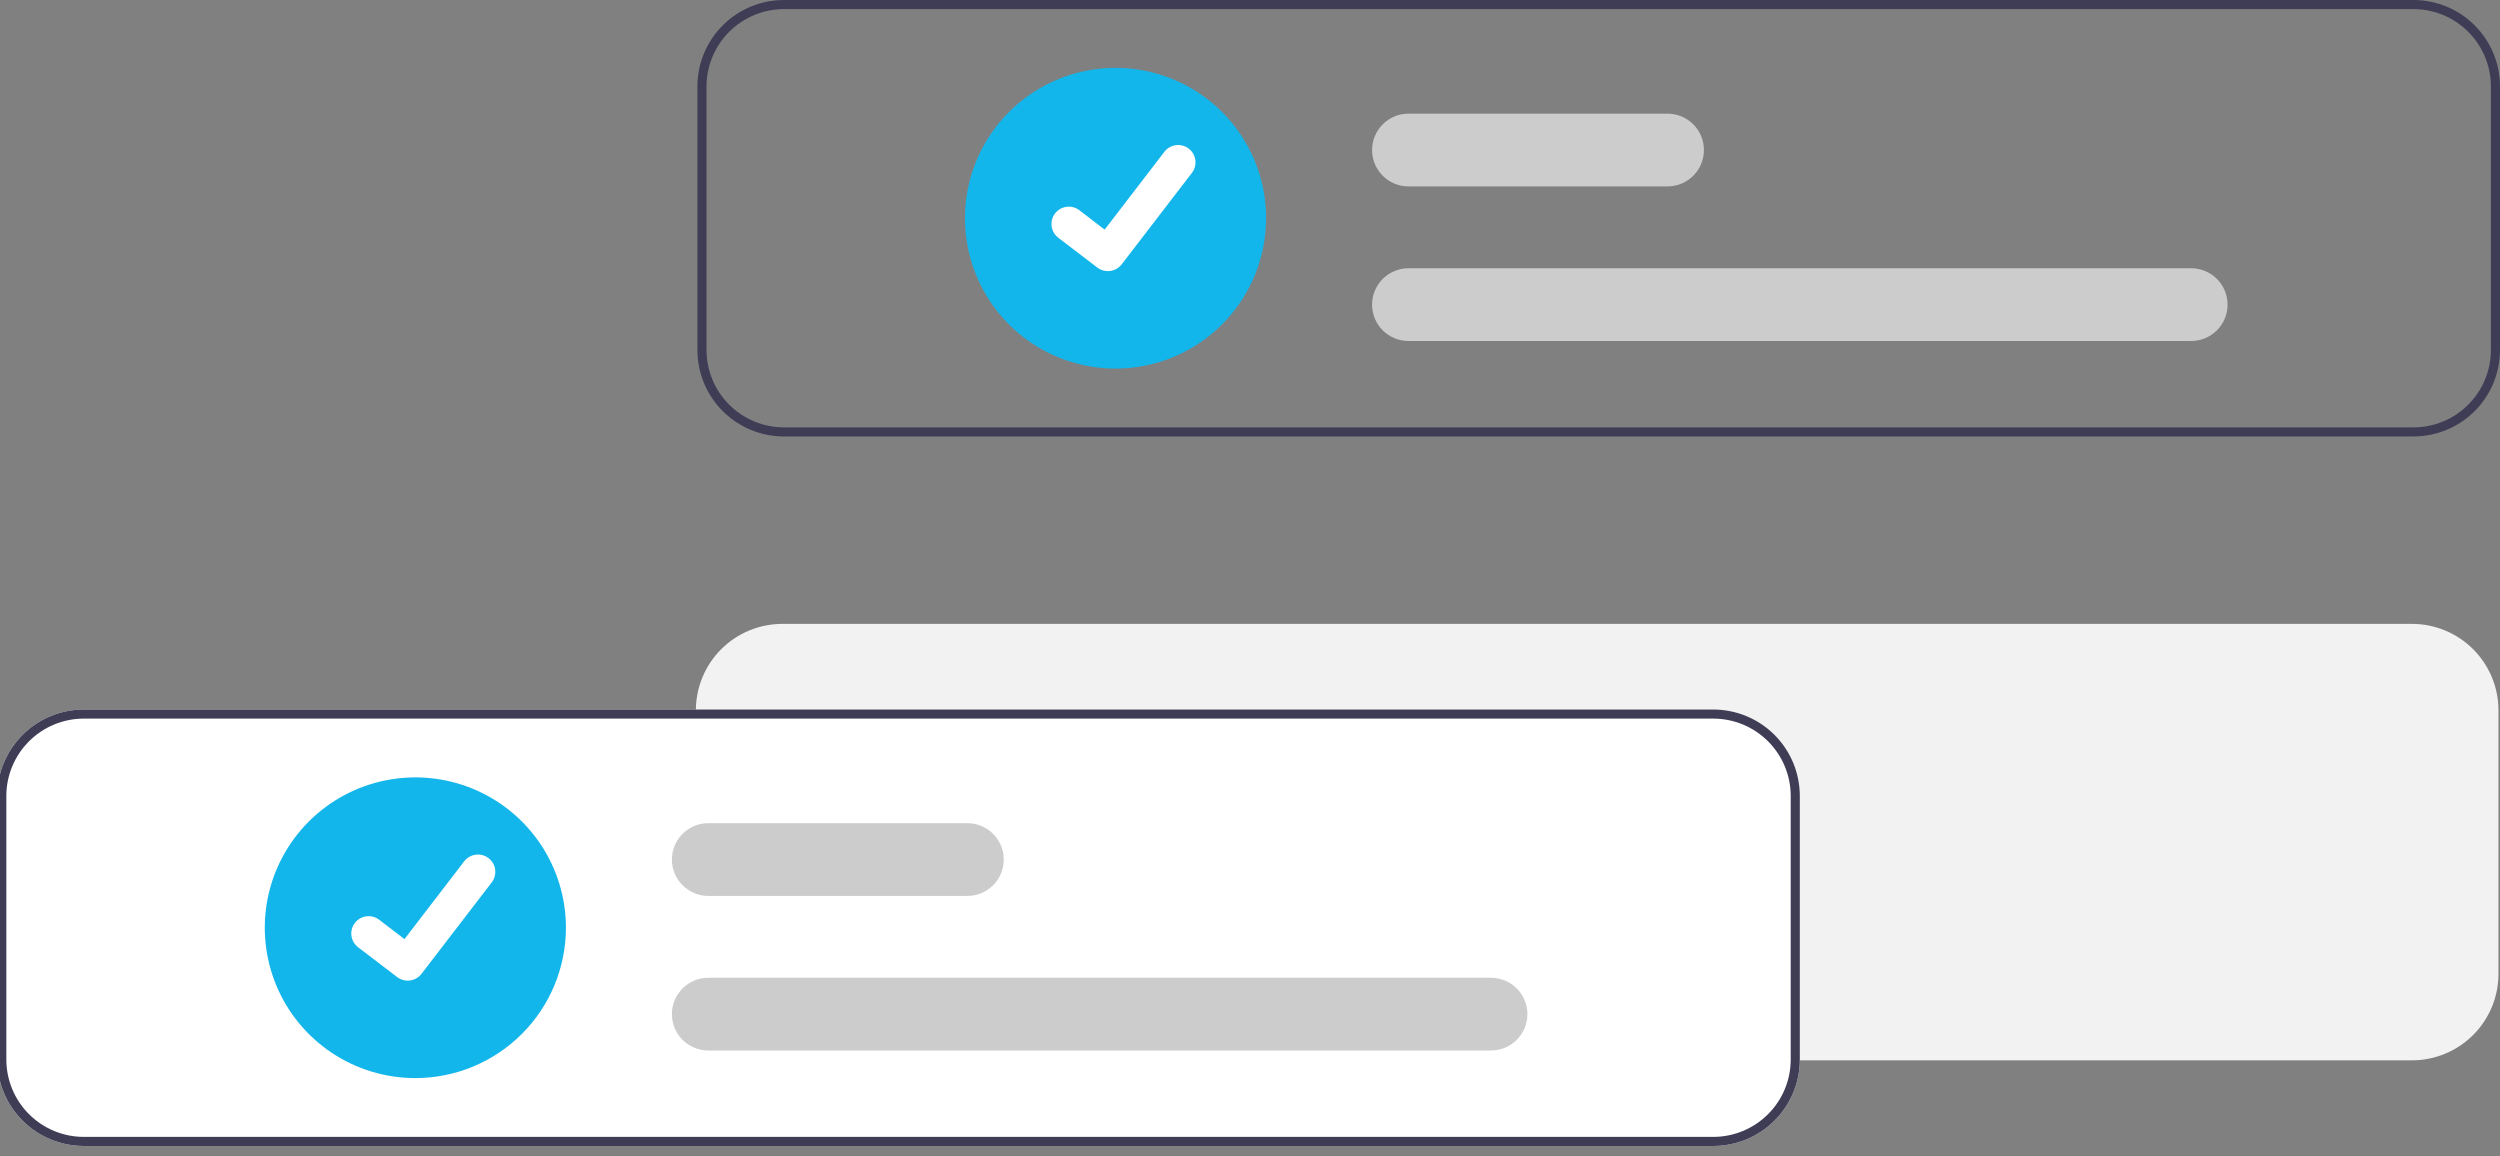 <svg width="160" height="74" viewBox="0 0 160 74" fill="none" xmlns="http://www.w3.org/2000/svg">
<rect x="0" y="0" width="160" height="74" fill="#808080" stroke="none"/>
<g clip-path="url(#clip0_890_2425)">
<path d="M154.365 39.928H50.073C48.605 39.929 47.197 40.512 46.159 41.548C45.121 42.585 44.538 43.99 44.536 45.456V62.334C44.538 63.799 45.121 65.205 46.159 66.241C47.197 67.278 48.605 67.861 50.073 67.862H154.365C155.833 67.861 157.241 67.278 158.279 66.241C159.317 65.205 159.901 63.799 159.902 62.334V45.456C159.901 43.99 159.317 42.585 158.279 41.548C157.241 40.512 155.833 39.929 154.365 39.928V39.928Z" fill="#F2F2F2"/>
<path d="M154.463 0H50.171C48.703 0.001 47.295 0.584 46.258 1.621C45.219 2.657 44.636 4.063 44.634 5.529V22.406C44.636 23.872 45.219 25.277 46.258 26.314C47.295 27.35 48.703 27.933 50.171 27.934H154.463C155.931 27.933 157.339 27.35 158.377 26.314C159.415 25.277 159.999 23.872 160 22.406V5.529C159.999 4.063 159.415 2.657 158.377 1.621C157.339 0.584 155.931 0.001 154.463 0ZM159.417 22.406C159.416 23.717 158.893 24.974 157.964 25.901C157.036 26.829 155.777 27.351 154.463 27.352H50.171C48.858 27.351 47.599 26.829 46.67 25.901C45.742 24.974 45.219 23.717 45.217 22.406V5.529C45.219 4.217 45.742 2.96 46.67 2.033C47.599 1.106 48.858 0.584 50.171 0.582H154.463C155.777 0.584 157.036 1.106 157.964 2.033C158.893 2.96 159.416 4.217 159.417 5.529V22.406Z" fill="#3F3D56"/>
<path d="M71.395 23.59C69.489 23.59 67.626 23.025 66.041 21.968C64.456 20.911 63.221 19.408 62.491 17.649C61.762 15.891 61.571 13.956 61.943 12.09C62.315 10.223 63.233 8.508 64.58 7.163C65.928 5.817 67.645 4.9 69.515 4.529C71.384 4.158 73.322 4.348 75.082 5.077C76.843 5.805 78.349 7.038 79.407 8.621C80.466 10.203 81.031 12.064 81.031 13.967C81.029 16.518 80.012 18.964 78.206 20.768C76.399 22.572 73.95 23.587 71.395 23.59V23.59Z" fill="#13B6EA"/>
<path d="M140.233 21.824H90.143C89.525 21.824 88.932 21.578 88.495 21.142C88.058 20.705 87.812 20.113 87.812 19.496C87.812 18.878 88.058 18.286 88.495 17.85C88.932 17.413 89.525 17.168 90.143 17.168H140.233C140.852 17.168 141.445 17.413 141.882 17.85C142.319 18.286 142.565 18.878 142.565 19.496C142.565 20.113 142.319 20.705 141.882 21.142C141.445 21.578 140.852 21.824 140.233 21.824V21.824Z" fill="#CCCCCC"/>
<path d="M106.721 11.93H90.143C89.525 11.93 88.932 11.685 88.495 11.248C88.058 10.812 87.812 10.22 87.812 9.602C87.812 8.985 88.058 8.393 88.495 7.956C88.932 7.52 89.525 7.274 90.143 7.274H106.721C107.339 7.274 107.932 7.52 108.37 7.956C108.807 8.393 109.052 8.985 109.052 9.602C109.052 10.22 108.807 10.812 108.37 11.248C107.932 11.685 107.339 11.93 106.721 11.93V11.93Z" fill="#CCCCCC"/>
<path d="M70.902 17.352C70.663 17.352 70.43 17.275 70.239 17.132L70.227 17.123L67.73 15.215C67.614 15.127 67.516 15.016 67.443 14.89C67.37 14.764 67.322 14.625 67.303 14.481C67.284 14.336 67.293 14.189 67.331 14.049C67.369 13.908 67.434 13.776 67.522 13.66C67.611 13.545 67.722 13.448 67.848 13.375C67.975 13.302 68.114 13.255 68.259 13.236C68.404 13.217 68.551 13.226 68.692 13.264C68.832 13.302 68.965 13.367 69.08 13.456L70.698 14.695L74.521 9.715C74.61 9.599 74.72 9.502 74.846 9.429C74.973 9.357 75.112 9.309 75.256 9.29C75.401 9.271 75.548 9.281 75.688 9.318C75.829 9.356 75.961 9.421 76.077 9.509L76.077 9.51L76.053 9.543L76.078 9.51C76.311 9.689 76.463 9.953 76.502 10.244C76.54 10.535 76.462 10.83 76.283 11.063L71.786 16.919C71.682 17.053 71.548 17.163 71.395 17.238C71.242 17.312 71.074 17.351 70.903 17.351L70.902 17.352Z" fill="white"/>
<path d="M109.652 45.409H5.36C3.892 45.41 2.484 45.993 1.446 47.029C0.408 48.066 -0.176 49.471 -0.177 50.937V67.814C-0.176 69.28 0.408 70.686 1.446 71.722C2.484 72.759 3.892 73.342 5.36 73.343H109.652C111.12 73.342 112.527 72.759 113.566 71.722C114.604 70.686 115.187 69.28 115.189 67.814V50.937C115.187 49.471 114.604 48.066 113.566 47.029C112.527 45.993 111.12 45.41 109.652 45.409V45.409Z" fill="white"/>
<path d="M109.652 45.409H5.36C3.892 45.41 2.484 45.993 1.446 47.029C0.408 48.066 -0.176 49.471 -0.177 50.937V67.814C-0.176 69.28 0.408 70.686 1.446 71.722C2.484 72.759 3.892 73.342 5.36 73.343H109.652C111.12 73.342 112.527 72.759 113.566 71.722C114.604 70.686 115.187 69.28 115.189 67.814V50.937C115.187 49.471 114.604 48.066 113.566 47.029C112.527 45.993 111.12 45.41 109.652 45.409V45.409ZM114.606 67.814C114.604 69.126 114.081 70.383 113.153 71.31C112.224 72.237 110.965 72.759 109.652 72.761H5.36C4.046 72.759 2.787 72.237 1.859 71.31C0.93 70.383 0.407 69.126 0.406 67.814V50.937C0.407 49.626 0.93 48.369 1.859 47.442C2.787 46.514 4.046 45.992 5.36 45.991H109.652C110.965 45.992 112.224 46.514 113.153 47.442C114.081 48.369 114.604 49.626 114.606 50.937V67.814Z" fill="#3F3D56"/>
<path d="M26.583 68.998C24.677 68.998 22.814 68.434 21.229 67.377C19.645 66.319 18.409 64.817 17.68 63.058C16.951 61.3 16.76 59.365 17.131 57.498C17.503 55.632 18.421 53.917 19.769 52.571C21.117 51.226 22.834 50.309 24.703 49.938C26.572 49.566 28.51 49.757 30.271 50.485C32.032 51.214 33.537 52.447 34.596 54.03C35.655 55.612 36.22 57.472 36.22 59.376C36.217 61.927 35.201 64.373 33.394 66.177C31.588 67.981 29.138 68.996 26.583 68.998V68.998Z" fill="#13B6EA"/>
<path d="M95.422 67.232H45.332C44.714 67.232 44.121 66.987 43.684 66.551C43.247 66.114 43.001 65.522 43.001 64.904C43.001 64.287 43.247 63.695 43.684 63.258C44.121 62.822 44.714 62.577 45.332 62.577H95.422C96.04 62.577 96.633 62.822 97.071 63.258C97.508 63.695 97.754 64.287 97.754 64.904C97.754 65.522 97.508 66.114 97.071 66.551C96.633 66.987 96.04 67.232 95.422 67.232V67.232Z" fill="#CCCCCC"/>
<path d="M61.91 57.339H45.332C45.026 57.339 44.723 57.279 44.44 57.162C44.157 57.045 43.9 56.873 43.684 56.657C43.467 56.441 43.296 56.184 43.178 55.902C43.061 55.619 43.001 55.317 43.001 55.011C43.001 54.705 43.061 54.403 43.178 54.12C43.296 53.838 43.467 53.581 43.684 53.365C43.9 53.149 44.157 52.977 44.44 52.86C44.723 52.743 45.026 52.683 45.332 52.683H61.91C62.528 52.683 63.121 52.928 63.559 53.365C63.996 53.801 64.241 54.394 64.241 55.011C64.241 55.628 63.996 56.221 63.559 56.657C63.121 57.094 62.528 57.339 61.91 57.339V57.339Z" fill="#CCCCCC"/>
<path d="M26.091 62.761C25.852 62.761 25.619 62.684 25.428 62.541L25.416 62.532L22.918 60.624C22.802 60.535 22.705 60.425 22.631 60.299C22.558 60.173 22.511 60.034 22.492 59.889C22.472 59.745 22.482 59.598 22.52 59.457C22.557 59.316 22.622 59.184 22.711 59.069C22.8 58.953 22.91 58.856 23.037 58.783C23.163 58.711 23.303 58.663 23.447 58.644C23.592 58.625 23.739 58.635 23.88 58.673C24.021 58.711 24.153 58.776 24.269 58.865L25.887 60.103L29.709 55.123C29.798 55.008 29.909 54.911 30.035 54.838C30.161 54.765 30.3 54.718 30.445 54.699C30.589 54.68 30.736 54.69 30.877 54.727C31.017 54.765 31.149 54.83 31.265 54.918L31.265 54.918L31.242 54.951L31.266 54.918C31.499 55.097 31.652 55.361 31.691 55.653C31.729 55.944 31.65 56.239 31.471 56.472L26.975 62.327C26.871 62.462 26.737 62.571 26.584 62.646C26.431 62.721 26.262 62.76 26.092 62.76L26.091 62.761Z" fill="white"/>
</g>
<defs>
<clipPath id="clip0_890_2425">
<rect width="160" height="74" fill="white"/>
</clipPath>
</defs>
</svg>
